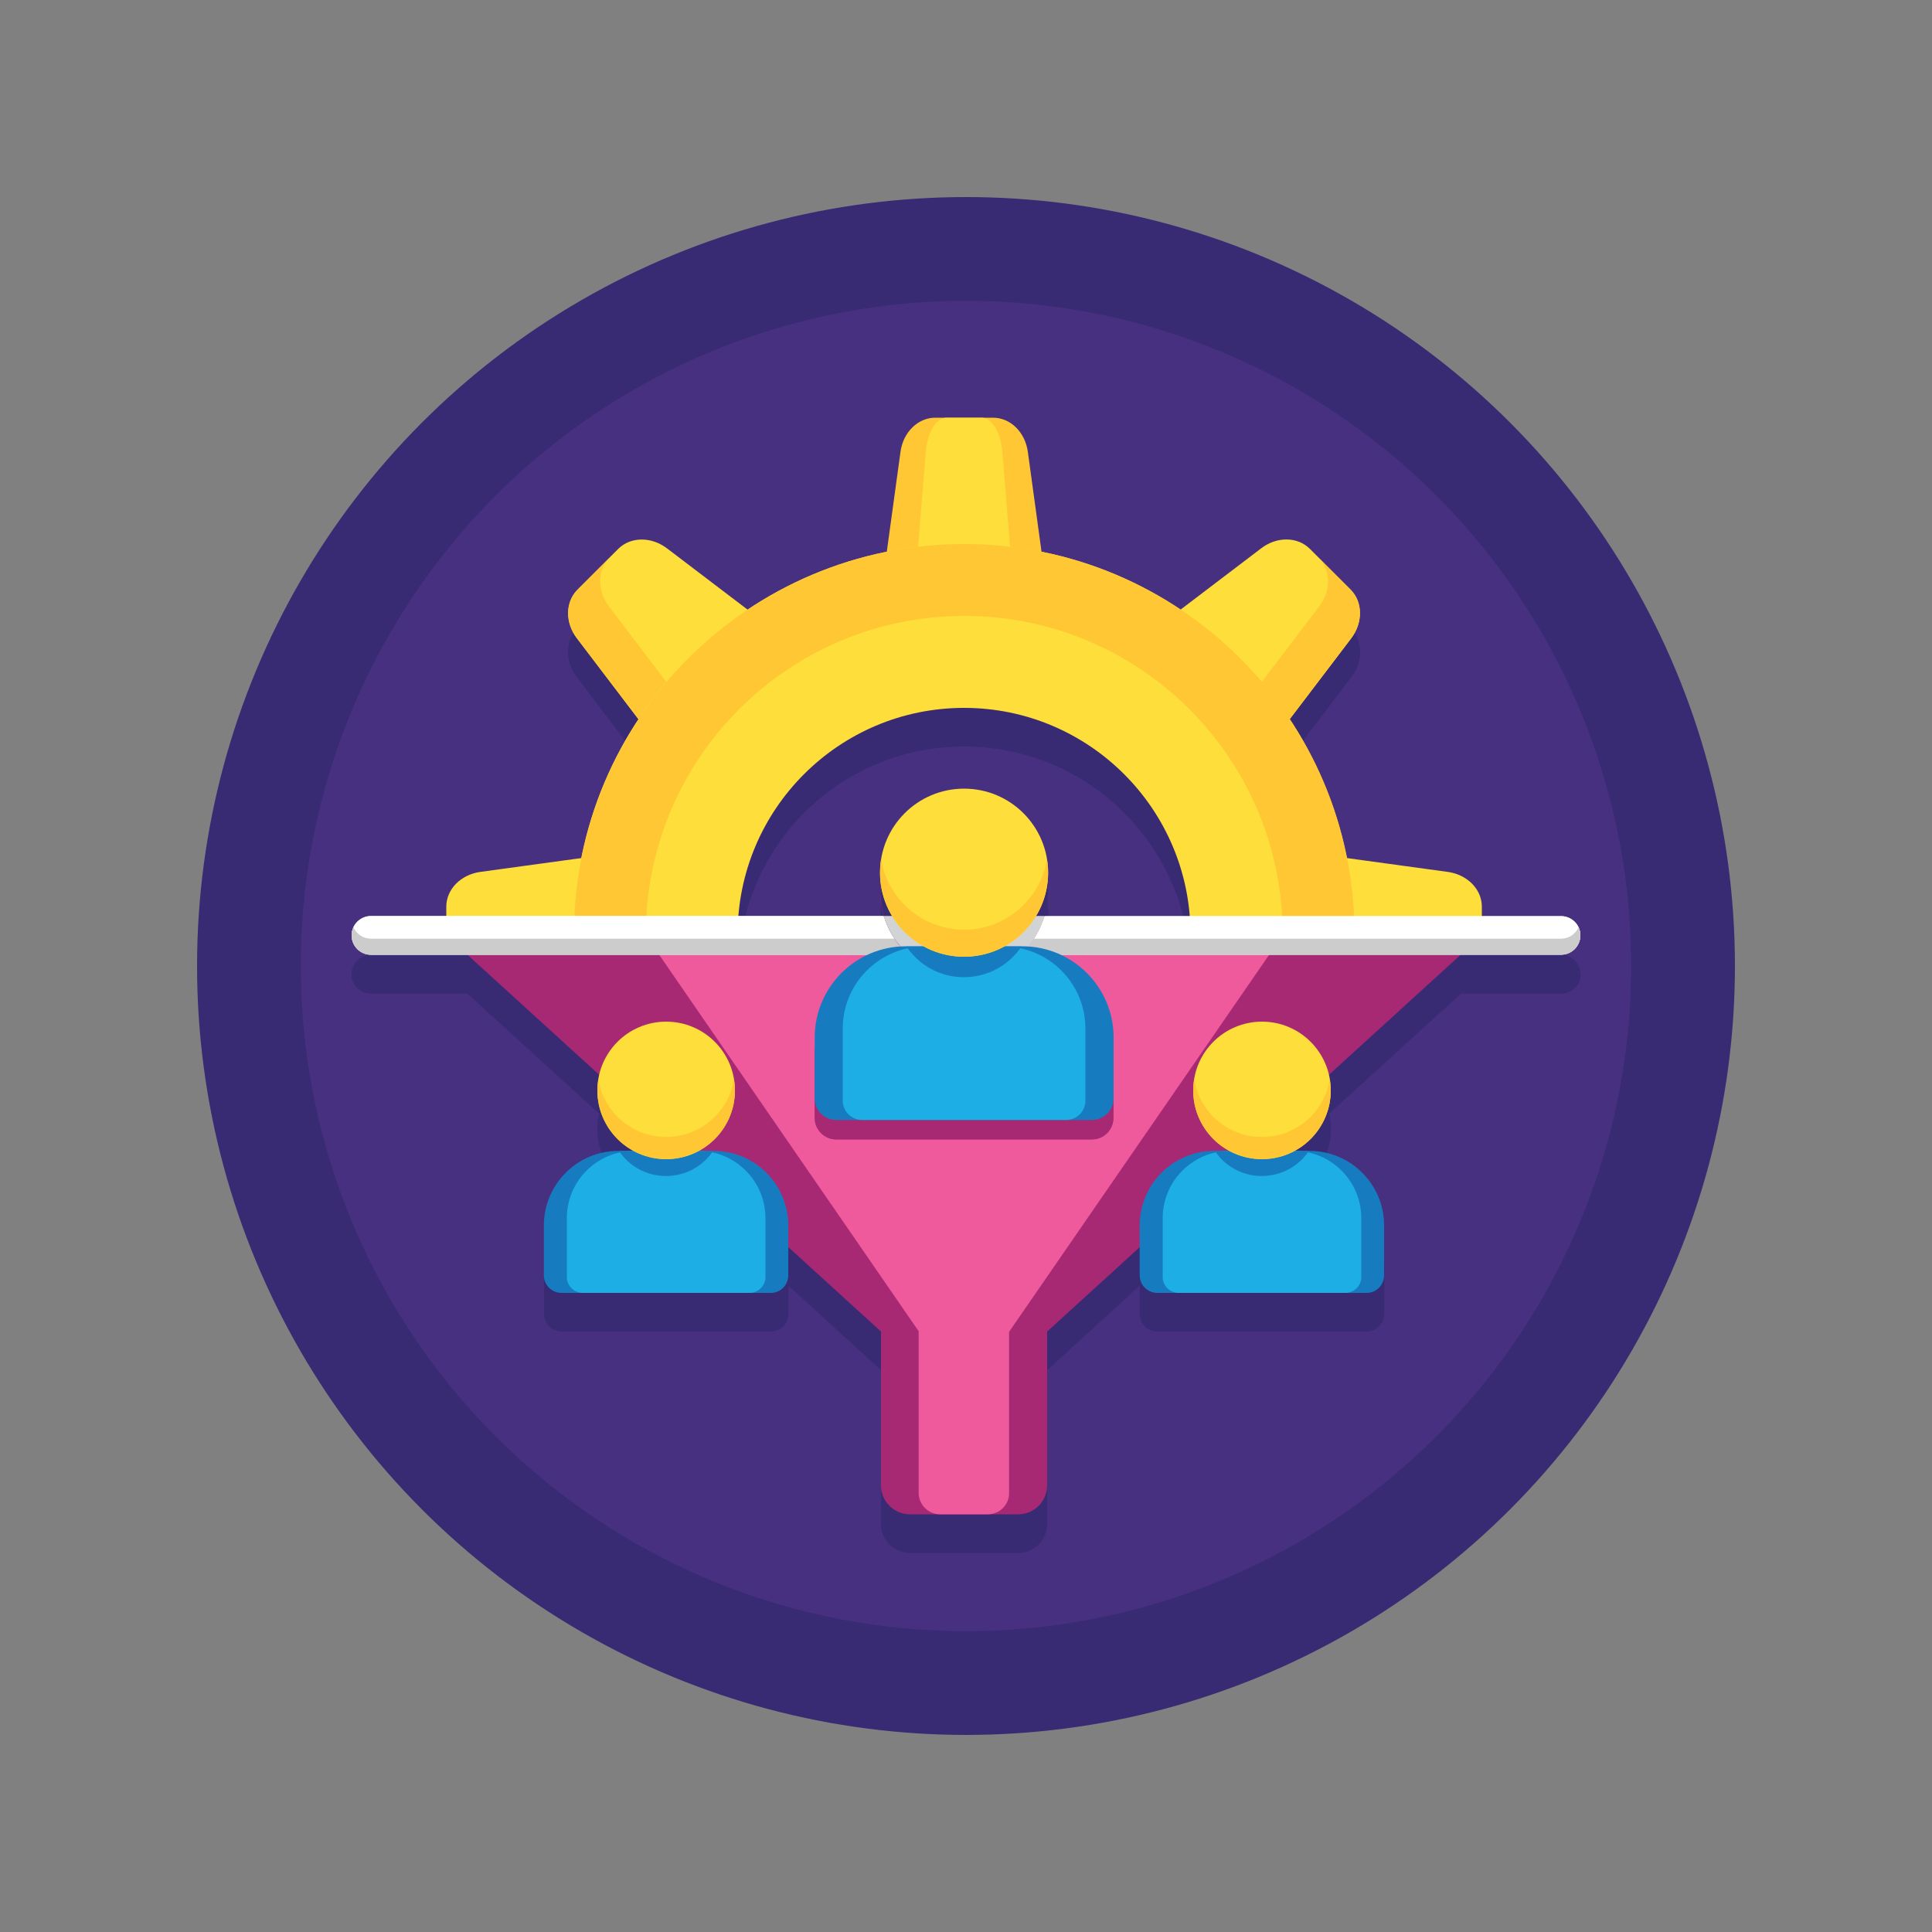 <svg xmlns="http://www.w3.org/2000/svg" viewBox="0 0 1000 1000" xml:space="preserve"><rect x="0" y="0" width="1000" height="1000" fill="#808080" stroke="none"/><switch><g><circle fill="#382B73" cx="500" cy="500" r="398"/><circle fill="#473080" cx="500" cy="500" r="344.3"/><path fill="#382B73" d="M817.9 503.1v-.2c0-.3-.1-.6-.1-.9v-.1l-.3-.9c-.2-.5-.4-1-.6-1.4-.1-.2-.2-.4-.3-.5 0-.1-.1-.1-.1-.2-.1-.2-.2-.3-.3-.5l-.2-.2c-.1-.2-.2-.3-.4-.5 0-.1-.1-.1-.1-.2-.2-.3-.5-.5-.7-.7-.1-.1-.2-.2-.3-.2-.1-.1-.2-.2-.4-.3l-.3-.3c-.1-.1-.2-.2-.4-.2-.1-.1-.3-.2-.4-.2-.1-.1-.2-.1-.3-.2l-.6-.3c-.1 0-.2-.1-.3-.1-.2-.1-.5-.2-.7-.3-.1 0-.2-.1-.3-.1-.2-.1-.4-.1-.6-.2-.1 0-.2 0-.3-.1-.2 0-.4-.1-.6-.1h-42.2v-4.9c0-9-7.5-16.6-17.6-18l-52.3-7.2c-5.2-26.1-15.4-50.4-29.5-71.8l31.8-41.9c4.1-5.3 5.4-11.8 4-17.4-.7-2.9-2.1-5.6-4.3-7.8l-16.5-16.5-4.6-4.6c-6.3-6.3-17-6.5-25.2-.3l-41.7 31.7c-21.5-14.4-45.9-24.7-72.1-30l-7.1-51.8c-1.4-10.1-9-17.6-18-17.6h-30c-9 0-16.6 7.5-18 17.6l-7.1 51.8c-13 2.6-25.6 6.5-37.6 11.5-2.5 1-4.9 2.1-7.3 3.2-1.4.6-2.8 1.3-4.2 2-8 3.9-15.7 8.4-23 13.3l-41.7-31.7c-8.1-6.2-18.8-6.1-25.2.3l-21.1 21.1c-6.3 6.3-6.5 17-.3 25.2l31.8 41.9c-3.1 4.8-6.1 9.7-8.9 14.7-.1.2-.2.3-.3.5-8.1 14.9-14.3 30.8-18.4 47.6-.5 2-1 4-1.4 6.1l-.6 3-52.3 7.2c-10.1 1.4-17.6 9-17.6 18v4.9H190.6c-.2 0-.4.1-.6.1-.1 0-.2 0-.3.1-.2 0-.4.1-.6.2-.1 0-.2.1-.3.1-.2.1-.5.2-.7.3-.1 0-.2.1-.3.1l-.6.3c-.1.1-.2.1-.3.2-.1.1-.3.2-.4.2-.1.1-.2.2-.4.2l-.3.3c-.1.1-.2.2-.4.3-.1.1-.2.2-.3.2-.3.2-.5.5-.7.7 0 .1-.1.1-.1.2-.1.1-.2.3-.4.5l-.2.2c-.1.2-.2.3-.3.5 0 .1-.1.1-.1.2-.1.2-.2.4-.3.5-.2.5-.4.9-.6 1.4l-.3.9v.1c-.1.3-.1.6-.1.9v.2c0 .4-.1.7-.1 1.1 0 5.5 4.5 10 10 10h50l68.2 62.1c-.2.8-.3 1.6-.5 2.4v.1c0 .2-.1.5-.1.7 0 .3-.1.6-.1.9 0 .2-.1.5-.1.7 0 .3-.1.7-.1 1v2.3c0 5.5 1.3 10.8 3.5 15.4.3.5.5 1 .8 1.5 3.3 6 8.3 11 14.3 14.3h-7.6c-21.3 0-38.6 17.3-38.6 38.6v25.8c0 5 4.1 9.1 9.1 9.1H399c5 0 9.1-4.1 9.1-9.1v-14.6l47.9 43.7v79.6c0 8.3 6.7 15 15 15h56c8.3 0 15-6.7 15-15v-79.6l47.9-43.7v14.6c0 5 4.1 9.1 9.1 9.1h108.4c5 0 9.1-4.1 9.1-9.1v-25.8c0-21.3-17.3-38.6-38.6-38.6h-7.6c6-3.3 11-8.3 14.3-14.3.3-.5.5-1 .8-1.5 2.2-4.7 3.5-9.9 3.5-15.4v-2.3c0-.3 0-.7-.1-1 0-.2 0-.5-.1-.7 0-.3-.1-.6-.1-.9 0-.2-.1-.5-.1-.7v-.1c-.1-.8-.3-1.6-.5-2.4l68.2-62.1h52c5.5 0 10-4.5 10-10-.2-.5-.2-.8-.3-1.2zM499 386.4c61.6 0 112 47.5 116.8 107.8h-75.2c.1-.4.3-.9.4-1.3.1-.5.3-1 .4-1.6l.3-1.2c.1-.7.3-1.3.4-2 0-.2.1-.5.1-.7l.3-2.4v-.3c.1-.9.1-1.9.1-2.8 0-.7 0-1.4-.1-2v-.7c0-.4-.1-.8-.1-1.3 0-.3-.1-.6-.1-.9v-.1c.2-1.6.3-3.3.3-5 0-.7 0-1.4-.1-2v-.7c0-.4-.1-.8-.1-1.3 0-.3-.1-.6-.1-.9 0-.4-.1-.8-.1-1.1 0-.3-.1-.6-.1-.9v-.1c-3.3-20.7-21.3-36.5-42.9-36.5-21.6 0-39.6 15.8-42.9 36.5v.1c0 .3-.1.6-.1.9-.1.4-.1.7-.1 1.1 0 .3-.1.6-.1.9 0 .4-.1.8-.1 1.3v.7c0 .7-.1 1.3-.1 2 0 1.7.1 3.4.3 5v.1c0 .3-.1.6-.1.9 0 .4-.1.8-.1 1.3v.7c0 .7-.1 1.3-.1 2 0 1 0 1.9.1 2.8v.3c.1.8.1 1.6.3 2.4 0 .3.1.5.1.7.1.7.2 1.4.4 2l.3 1.2c.1.5.3 1.1.4 1.6.1.4.2.9.4 1.3h-75.2c4.4-60.3 54.8-107.8 116.4-107.8z"/><path fill="#FFC733" d="M523.8 330h-49.6c-11.2 0-19.7-11.4-18-24l9.9-72.2c1.4-10.1 9-17.6 18-17.6H514c9 0 16.6 7.5 18 17.6l9.9 72.2c1.6 12.6-6.9 24-18.1 24z"/><path fill="#FEDE3A" d="M513.9 330h-29.8c-6.7 0-11.8-11.4-10.8-24l5.9-72.2c.8-10.1 5.4-17.6 10.8-17.6h18c5.4 0 10 7.5 10.8 17.6l5.9 72.2c1.1 12.6-4.1 24-10.8 24zM625.6 392.7l-35.1-35.1c-7.9-7.9-5.9-22 4.3-29.7l58-44.1c8.1-6.2 18.8-6.1 25.2.3l21.1 21.1c6.3 6.3 6.5 17 .3 25.2l-44.1 58c-7.7 10.2-21.8 12.2-29.7 4.3z"/><path fill="#FFC733" d="m682.8 313.9-44.1 58c-7.7 10.1-21.8 12.2-29.7 4.3l16.5 16.5c7.9 7.9 22 5.9 29.7-4.3l44.1-58c6.2-8.1 6.1-18.8-.3-25.2l-16.5-16.5c6.4 6.4 6.5 17.1.3 25.2z"/><path fill="#FEDE3A" d="m407.5 357.6-35.1 35.1c-7.9 7.9-22 5.9-29.7-4.3l-44.1-58c-6.2-8.1-6.1-18.8.3-25.2l21.1-21.1c6.3-6.3 17-6.5 25.2-.3l58 44.1c10.2 7.7 12.2 21.8 4.3 29.7z"/><path fill="#FFC733" d="m315.2 313.9 44.1 58c7.7 10.1 21.8 12.2 29.7 4.3l-16.5 16.5c-7.9 7.9-22 5.9-29.7-4.3l-44.1-58c-6.2-8.1-6.1-18.8.3-25.2l16.5-16.5c-6.4 6.4-6.5 17.1-.3 25.2z"/><path fill="#FEDE3A" d="M381.8 484.2v-.6c0-64.7 52.5-117.2 117.2-117.2s117.2 52.5 117.2 117.2v.6H701v-.6c0-111.5-90.4-202-202-202-111.5 0-202 90.4-202 202v.6h84.8z"/><path fill="#FEDE3A" d="M344.8 484.2v-24.8c0-11.2-11.4-19.7-24-18l-72.2 9.9c-10.1 1.4-17.6 9-17.6 18v14.9h113.8zM767 484.2v-14.9c0-9-7.5-16.6-17.6-18l-72.2-9.9c-12.6-1.7-24 6.8-24 18v24.8H767z"/><path fill="#FFC733" d="M334.3 484.2v-.6c0-91 73.8-164.8 164.8-164.8s164.8 73.8 164.8 164.8v.6h37.2v-.6c0-111.5-90.4-202-202-202-111.5 0-202 90.4-202 202v.6h37.2z"/><path fill="#A72973" d="M767 484.2H231l225 205h86z"/><path fill="#A72973" d="M527 783.8h-56c-8.3 0-15-6.7-15-15v-79.6h86v79.6c0 8.3-6.7 15-15 15z"/><path fill="#EF5A9D" d="M663.8 484.2H334.3l141.3 205h46.8z"/><path fill="#EF5A9D" d="M511.3 783.8h-24.7c-6.1 0-11.1-5-11.1-11.1v-83.5h46.8v83.5c.1 6.1-4.9 11.1-11 11.1z"/><path fill="#FFF" d="M808 494.2H192c-5.5 0-10-4.5-10-10s4.5-10 10-10h616c5.5 0 10 4.5 10 10s-4.5 10-10 10z"/><path fill="#D1D3D4" d="M808 485.9H192c-4 0-7.5-2.4-9.1-5.9-.6 1.3-.9 2.7-.9 4.1 0 5.5 4.5 10 10 10h616c5.5 0 10-4.5 10-10 0-1.5-.3-2.9-.9-4.1-1.6 3.5-5.1 5.9-9.1 5.9z"/><path fill="#A72973" d="M529.1 499.9h-9.4c.6-.3 1.2-.7 1.8-1 1.2-.7 2.4-1.5 3.5-2.3 1.7-1.3 3.3-2.6 4.7-4.1 1.5-1.5 2.8-3.1 4.1-4.7.8-1.1 1.6-2.3 2.3-3.5 4-6.6 6.3-14.3 6.3-22.6 0-.7 0-1.4-.1-2v-.7c0-.4-.1-.8-.1-1.3 0-.3-.1-.6-.1-.9 0-.4-.1-.8-.1-1.1 0-.3-.1-.6-.1-.9v-.1c-3.3-20.7-21.3-36.5-42.9-36.5-21.6 0-39.6 15.8-42.9 36.5v.1c0 .3-.1.6-.1.9-.1.4-.1.7-.1 1.1 0 .3-.1.6-.1.9 0 .4-.1.8-.1 1.3v.7c0 .7-.1 1.3-.1 2 0 8.3 2.3 16 6.3 22.6.7 1.2 1.5 2.4 2.3 3.5 1.3 1.7 2.6 3.3 4.1 4.7 1.5 1.5 3.1 2.8 4.7 4.1 1.1.8 2.3 1.6 3.5 2.3.6.4 1.2.7 1.8 1h-9.4c-26 0-47.2 21.1-47.2 47.2v31.6c0 6.1 5 11.1 11.1 11.1h132.4c6.1 0 11.1-5 11.1-11.1v-31.6c0-26.1-21.1-47.2-47.2-47.2z"/><path fill="#FFF" d="m182.3 482 .3-.9c-.2.3-.3.6-.3.9zM535.1 485.9H808c4 0 7.5-2.4 9.1-5.9.1.3.3.6.4 1-1.3-4-5.1-6.8-9.5-6.8H540.7c-1.1 3.6-2.6 6.9-4.5 10.1-.4.5-.7 1.1-1.1 1.6zM817.9 483.1c0 .4.1.7.1 1.1 0-.4 0-.7-.1-1.1zM817.5 481l.3.9c-.1-.2-.2-.5-.3-.9zM817.8 482.1c.1.3.1.6.1.9 0-.3-.1-.6-.1-.9zM192 485.9h270.9c-.4-.6-.7-1.1-1.1-1.7-1.9-3.1-3.4-6.5-4.5-10.1H192c-4.4 0-8.2 2.9-9.5 6.8.1-.3.2-.7.4-1 1.6 3.6 5.1 6 9.1 6zM182 484.2c0-.4 0-.7.1-1.1-.1.4-.1.7-.1 1.1zM182.1 483c0-.3.1-.6.1-.9 0 .3-.1.6-.1.9z"/><path fill="#CCC" d="M182.1 483.1v-.2.2zM182.2 482.1c0-.1 0-.1 0 0 0-.1 0-.1 0 0zM182.5 481zM817.7 482c.1 0 .1 0 0 0 .1 0 .1 0 0 0zM817.9 483v.2-.2zM817.5 481zM464.1 487.7c-.4-.6-.9-1.2-1.3-1.8H192c-4 0-7.5-2.4-9.1-5.9-.1.3-.3.6-.4 1l-.3.9v.1c-.1.3-.1.6-.1.9v.2c0 .4-.1.7-.1 1.1 0 5.5 4.5 10 10 10h278.1c-.6-.6-1.3-1.1-1.9-1.7-1.4-1.5-2.8-3.1-4.1-4.8zM817.9 483.1v-.2c0-.3-.1-.6-.1-.9v-.1l-.3-.9c-.1-.3-.2-.7-.4-1-1.6 3.5-5.1 5.9-9.1 5.9H535.1c-.4.6-.8 1.2-1.3 1.8-1.3 1.7-2.6 3.3-4.1 4.7-.6.6-1.2 1.2-1.9 1.7H808c5.5 0 10-4.5 10-10 0-.3 0-.6-.1-1z"/><path fill="#382B73" d="M542.5 461.7c0-.7 0-1.4-.1-2v-.7c0-.4-.1-.8-.1-1.3 0-.3-.1-.6-.1-.9 0-.4-.1-.8-.1-1.1 0-.3-.1-.6-.1-.9v-.1c-3.3-20.7-21.3-36.5-42.9-36.5-21.6 0-39.6 15.8-42.9 36.5v.1c0 .3-.1.6-.1.9-.1.4-.1.7-.1 1.1 0 .3-.1.6-.1.9 0 .4-.1.8-.1 1.3v.7c0 .7-.1 1.3-.1 2 0 4.3.7 8.5 1.8 12.5h83.3c1-4 1.7-8.2 1.7-12.5z"/><path fill="#A72973" d="M473 496.5c1.1.8 2.3 1.6 3.5 2.3.6.4 1.2.7 1.8 1h-9.4c-26 0-47.2 21.1-47.2 47.2v31.6c0 6.1 5 11.1 11.1 11.1h132.4c6.1 0 11.1-5 11.1-11.1V547c0-26-21.1-47.2-47.2-47.2h-9.4c.6-.3 1.2-.7 1.8-1 1.2-.7 2.4-1.5 3.5-2.3 1-.7 1.9-1.5 2.9-2.4h-57.8c.9.9 1.9 1.7 2.9 2.4z"/><path fill="#D1D3D4" d="M462.9 485.9h72.2c.4-.6.7-1.1 1.1-1.7 1.9-3.1 3.4-6.5 4.5-10.1h-83.3c1.1 3.6 2.6 6.9 4.5 10.1.3.6.6 1.2 1 1.7zM533.9 487.7c.4-.6.9-1.2 1.3-1.8H463c.4.6.8 1.2 1.3 1.8 1.3 1.7 2.6 3.3 4.1 4.7.6.6 1.2 1.2 1.9 1.7h57.8c.6-.6 1.3-1.1 1.9-1.7 1.2-1.4 2.6-3 3.9-4.7z"/><path fill="#177BC0" d="M565.2 579.7H432.8c-6.1 0-11.1-5-11.1-11.1V537c0-26 21.1-47.2 47.2-47.2h60.3c26 0 47.2 21.1 47.2 47.2v31.6c-.1 6.2-5.1 11.1-11.2 11.1z"/><path fill="#1CAEE4" d="M551.8 579.7H446.2c-5.5 0-10-4.5-10-10v-37.3c0-23.5 19-42.5 42.5-42.5h40.6c23.5 0 42.5 19 42.5 42.5v37.3c0 5.6-4.5 10-10 10z"/><circle fill="#00A58C" cx="499" cy="455.6" r="39.6"/><path fill="#177BC0" d="M528.7 489.9h-59.5c6.4 9.6 17.3 15.9 29.7 15.9s23.4-6.3 29.8-15.9z"/><circle fill="#FEDE3A" cx="499" cy="451.7" r="43.5"/><path fill="#FFC733" d="M499 481.2c-21.6 0-39.6-15.8-42.9-36.5-.4 2.3-.6 4.6-.6 7 0 24 19.5 43.5 43.5 43.5s43.5-19.5 43.5-43.5c0-2.4-.2-4.7-.6-7-3.3 20.7-21.3 36.5-42.9 36.5z"/><path fill="#177BC0" d="M399 669.2H290.6c-5 0-9.1-4.1-9.1-9.1v-25.8c0-21.3 17.3-38.6 38.6-38.6h49.3c21.3 0 38.6 17.3 38.6 38.6v25.8c0 5-4 9.1-9 9.1z"/><path fill="#1CAEE4" d="M388 669.2h-86.4c-4.5 0-8.2-3.7-8.2-8.2v-30.5c0-19.2 15.6-34.8 34.8-34.8h33.2c19.2 0 34.8 15.6 34.8 34.8V661c0 4.5-3.7 8.2-8.2 8.2z"/><circle fill="#00A58C" cx="344.8" cy="567.6" r="32.4"/><path fill="#177BC0" d="M369.1 595.7h-48.7c5.2 7.9 14.2 13 24.3 13 10.3 0 19.2-5.2 24.4-13z"/><circle fill="#FEDE3A" cx="344.8" cy="564.4" r="35.6"/><path fill="#FFC733" d="M344.8 588.5c-17.7 0-32.4-12.9-35.1-29.9-.3 1.9-.5 3.8-.5 5.7 0 19.7 15.9 35.6 35.6 35.6 19.7 0 35.6-15.9 35.6-35.6 0-2-.2-3.9-.5-5.7-2.7 17-17.4 29.9-35.1 29.9z"/><path fill="#177BC0" d="M707.4 669.2H599c-5 0-9.1-4.1-9.1-9.1v-25.8c0-21.3 17.3-38.6 38.6-38.6h49.3c21.3 0 38.6 17.3 38.6 38.6v25.8c0 5-4 9.1-9 9.1z"/><path fill="#1CAEE4" d="M696.4 669.2H610c-4.5 0-8.2-3.7-8.2-8.2v-30.5c0-19.2 15.6-34.8 34.8-34.8h33.2c19.2 0 34.8 15.6 34.8 34.8V661c0 4.5-3.7 8.2-8.2 8.2z"/><circle fill="#00A58C" cx="653.2" cy="567.6" r="32.4"/><path fill="#177BC0" d="M677.5 595.7h-48.7c5.2 7.9 14.2 13 24.3 13 10.2 0 19.2-5.2 24.4-13z"/><circle fill="#FEDE3A" cx="653.2" cy="564.4" r="35.6"/><path fill="#FFC733" d="M653.2 588.5c-17.7 0-32.4-12.9-35.1-29.9-.3 1.9-.5 3.8-.5 5.7 0 19.7 15.9 35.6 35.6 35.6 19.7 0 35.6-15.9 35.6-35.6 0-2-.2-3.9-.5-5.7-2.7 17-17.4 29.9-35.1 29.9z"/></g></switch></svg>